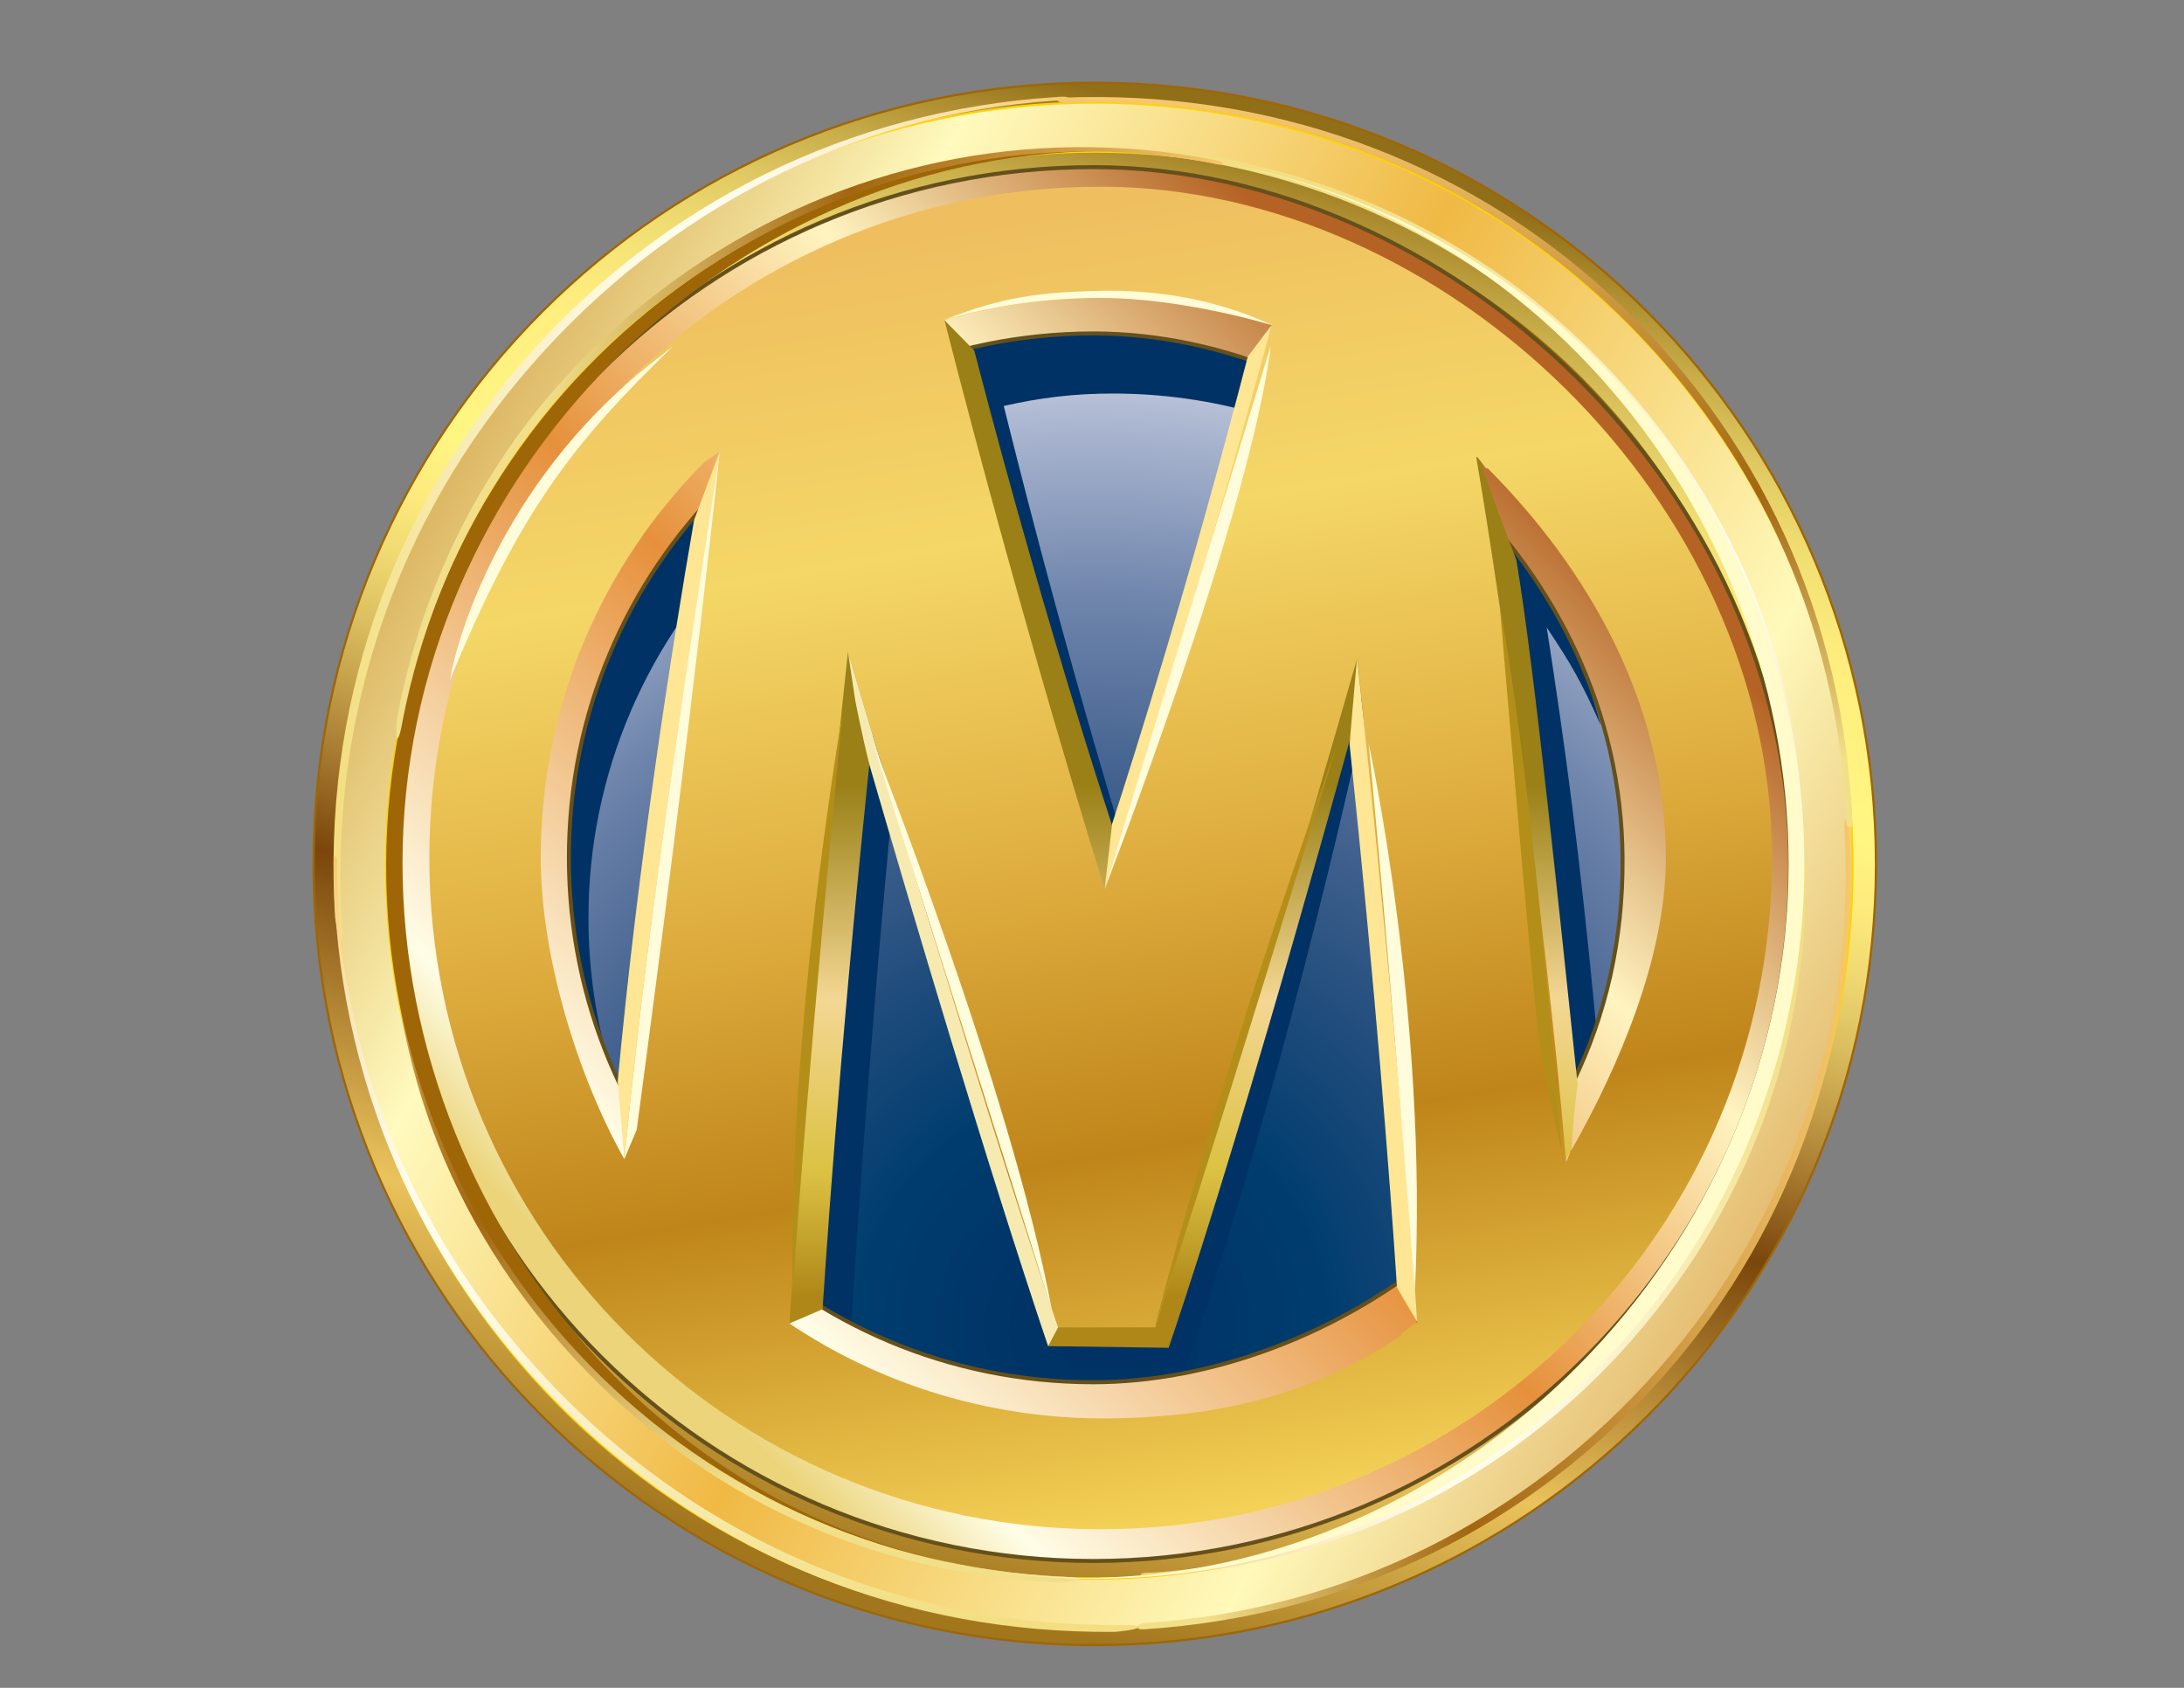 <?xml version="1.0" encoding="utf-8"?>
<!-- Generator: Adobe Illustrator 26.5.0, SVG Export Plug-In . SVG Version: 6.00 Build 0)  -->
<svg version="1.1" id="Layer_1" xmlns="http://www.w3.org/2000/svg" xmlns:xlink="http://www.w3.org/1999/xlink" x="0px" y="0px"
	 viewBox="0 0 792 612" style="enable-background:new 0 0 792 612;" xml:space="preserve">
<rect x="0" y="0" width="792" height="612" fill="#808080" stroke="none"/>
<style type="text/css">
	.st0{fill:#6E420C;}
	.st1{fill:#FFFDE9;}
	.st2{fill:url(#SVGID_1_);}
	.st3{fill:url(#SVGID_00000110434097282212377360000010918161890397712034_);stroke:#FED301;stroke-width:0.761;}
	.st4{stroke:#F1E9B6;stroke-width:1.224;}
	.st5{fill:url(#SVGID_00000134238678580039273530000005328032987859953576_);stroke:#9E6606;stroke-width:0.792;}
	.st6{fill:#FFFCDB;}
	.st7{fill:url(#SVGID_00000131350892825940346960000011763563586064644232_);}
	.st8{fill:#003265;}
	.st9{fill:url(#SVGID_00000157298225823446131630000016765700868469106844_);stroke:#65501B;stroke-width:1.44;}
	.st10{fill:url(#SVGID_00000132797062124538931180000003986430213011931574_);}
	.st11{fill:url(#SVGID_00000101062424400530728820000009009142622167517867_);}
	.st12{fill:#FFE694;}
	.st13{fill:#F7EAB1;}
	.st14{fill:#FFFCD7;}
	.st15{fill:#B38F19;}
	.st16{fill:url(#SVGID_00000049196709864139159490000006599501805654788542_);stroke:#FED301;stroke-width:0.755;}
	.st17{fill:url(#SVGID_00000019639989906198575210000002232305121545202055_);}
	.st18{fill:url(#SVGID_00000134969541005740829850000006571820558417022629_);}
	.st19{fill:url(#SVGID_00000080182304541095731240000002964212630442603966_);}
	.st20{fill:url(#SVGID_00000050630650982197877070000018432576656247536543_);}
	.st21{fill:url(#SVGID_00000160167489457383225040000018008311200501830335_);}
	.st22{fill:url(#SVGID_00000093877143662369822200000006411250071622519216_);}
	.st23{fill:url(#SVGID_00000008845025823050199360000004181441600295795380_);}
	.st24{fill:#9E6606;}
	.st25{fill:#FFFBCA;}
	.st26{fill:url(#SVGID_00000016777955833296698400000001739907399160191381_);}
</style>
<g>
	<path class="st0" d="M132,316.2c0,147.4,119.5,266.9,266.9,266.9c147.4,0,266.9-119.5,266.9-266.9c0-147.4-119.5-266.9-266.9-266.9
		C251.5,49.3,132,168.8,132,316.2z"/>
	<path class="st1" d="M126.1,310.3c0,147.4,119.5,266.9,266.9,266.9c147.4,0,266.9-119.5,266.9-266.9
		c0-147.4-119.5-266.9-266.9-266.9C245.6,43.4,126.1,162.9,126.1,310.3z"/>
	
		<linearGradient id="SVGID_1_" gradientUnits="userSpaceOnUse" x1="200.807" y1="477.82" x2="585.875" y2="126.237" gradientTransform="matrix(1 0 0 -1 0 612)">
		<stop  offset="0" style="stop-color:#FFEEA2"/>
		<stop  offset="0.354" style="stop-color:#EFB733"/>
		<stop  offset="0.503" style="stop-color:#F0BA2F"/>
		<stop  offset="0.63" style="stop-color:#F5C322"/>
		<stop  offset="0.73" style="stop-color:#FED301"/>
		<stop  offset="1" style="stop-color:#93540B"/>
	</linearGradient>
	<path class="st2" d="M130.1,313.2c0,147.4,119.5,266.9,266.9,266.9s266.9-119.4,266.9-266.9c0-147.4-119.5-266.9-266.9-266.9
		S130.1,165.9,130.1,313.2z"/>
	
		<linearGradient id="SVGID_00000084513295103055423620000012327901758920827283_" gradientUnits="userSpaceOnUse" x1="219.165" y1="567.379" x2="616.017" y2="-32.289" gradientTransform="matrix(1 0 0 -1 0 612)">
		<stop  offset="0" style="stop-color:#CB962F"/>
		<stop  offset="9.550000e-02" style="stop-color:#F2DF8A"/>
		<stop  offset="0.466" style="stop-color:#EDAD1F"/>
		<stop  offset="0.742" style="stop-color:#F6C76D"/>
		<stop  offset="1" style="stop-color:#CE8A2D"/>
	</linearGradient>
	<path style="fill:url(#SVGID_00000084513295103055423620000012327901758920827283_);stroke:#FED301;stroke-width:0.761;" d="
		M142.1,313.2c0,140.8,114.1,254.9,254.9,254.9c140.8,0,254.9-114.1,254.9-254.9c0-140.7-114.1-254.9-254.9-254.9
		C256.2,58.4,142.1,172.5,142.1,313.2z"/>
	<path class="st4" d="M396.6,82.3c-127.6,0-231,103.4-231,230.9c0,127.6,103.4,231,231,231c127.5,0,231-103.4,231-231
		C627.6,185.7,524.2,82.3,396.6,82.3z M396.6,518.3c-113.2,0-205.1-91.8-205.1-205.1c0-113.2,91.8-205,205.1-205
		c105,0,205,95.9,205,205C601.7,426.5,509.9,518.3,396.6,518.3z"/>
	
		<linearGradient id="SVGID_00000021092551389498959280000001469579551831409073_" gradientUnits="userSpaceOnUse" x1="472.03" y1="560.803" x2="322.349" y2="38.409" gradientTransform="matrix(1 0 0 -1 0 612)">
		<stop  offset="5.600000e-03" style="stop-color:#916E18"/>
		<stop  offset="4.020000e-02" style="stop-color:#AE8E30"/>
		<stop  offset="8.010000e-02" style="stop-color:#C9AE4A"/>
		<stop  offset="0.124" style="stop-color:#E0C962"/>
		<stop  offset="0.175" style="stop-color:#F2DF73"/>
		<stop  offset="0.236" style="stop-color:#FFEE7E"/>
		<stop  offset="0.343" style="stop-color:#FFF682"/>
		<stop  offset="0.388" style="stop-color:#FEEB7D"/>
		<stop  offset="0.435" style="stop-color:#EFD871"/>
		<stop  offset="0.483" style="stop-color:#DABD5F"/>
		<stop  offset="0.531" style="stop-color:#C09A46"/>
		<stop  offset="0.58" style="stop-color:#A1732B"/>
		<stop  offset="0.628" style="stop-color:#7F4B0F"/>
		<stop  offset="0.635" style="stop-color:#7A460B"/>
		<stop  offset="0.832" style="stop-color:#EAC35C"/>
		<stop  offset="1" style="stop-color:#A2761D"/>
	</linearGradient>
	<path style="fill:url(#SVGID_00000021092551389498959280000001469579551831409073_);stroke:#9E6606;stroke-width:0.792;" d="
		M397,30c-156.5,0-283.3,126.8-283.3,283.2c0,156.5,126.8,283.3,283.3,283.3c156.4,0,283.3-126.8,283.3-283.3
		C680.2,156.8,553.4,30,397,30z M397,562.5c-137.7,0-249.3-111.6-249.3-249.3C147.7,175.6,259.3,64,397,64
		c137.6,0,249.2,111.6,249.2,249.3C646.2,450.9,534.6,562.5,397,562.5z"/>
	<g>
		<path class="st6" d="M544.2,170.8c36.6,36.7,64.8,85.6,64.8,141.5c0,36.3-22.3,75.1-39,104.6l0,0c16.7-29.5,34.2-69.6,34.2-105.9
			c0-56-28.2-104.8-64.8-141.5L544.2,170.8z"/>
		<path class="st6" d="M513.9,479.2c0,0-6.2,3.7-6.1,4.9c-32.3,21.7-66.9,30-108.7,30l0,0c55.7,5.1,93.5-14.7,103.2-22
			C512,484.9,513.9,479.2,513.9,479.2z"/>
		<g>
			<g>
				
					<radialGradient id="SVGID_00000077315596043893340050000002450343177057481119_" cx="553.028" cy="59.684" r="72.008" gradientTransform="matrix(4.856 0 0 -4.856 -2289.217 771.415)" gradientUnits="userSpaceOnUse">
					<stop  offset="0" style="stop-color:#003265"/>
					<stop  offset="0.104" style="stop-color:#003568"/>
					<stop  offset="0.242" style="stop-color:#003D6F"/>
					<stop  offset="0.4" style="stop-color:#1F4C7C"/>
					<stop  offset="0.572" style="stop-color:#43628F"/>
					<stop  offset="0.756" style="stop-color:#6F85AC"/>
					<stop  offset="0.947" style="stop-color:#AEB9D2"/>
					<stop  offset="1" style="stop-color:#C4CBDE"/>
				</radialGradient>
				<path style="fill:url(#SVGID_00000077315596043893340050000002450343177057481119_);" d="M396.5,501.2
					c-105,0-190.2-85.1-190.2-190.2c0-105,85.2-190.1,190.2-190.1c95.1,0,191.9,90,191.9,190.1C588.5,432.4,480.2,501.2,396.5,501.2
					z"/>
				<path class="st8" d="M580.5,263c-6.5-24.7-17.7-47.4-32.9-67.2c-22.2-29.1-52.5-51.5-87.7-64c-19.8-7-41.2-10.9-63.5-10.9
					c-13.6,0-26.9,1.4-39.7,4.1c-30.2,6.4-57.6,19.9-80.7,38.8c-42.6,34.9-69.8,87.8-69.8,147.2c0,24.7,4.7,48.3,13.3,69.9
					c-4-15.4-6.1-31.5-6.1-48.1c0-53.2,21.9-101.3,57.1-135.9c-8.4,51.9-20.9,139-27.5,226.4c17.2,23.5,39.8,42.9,65.7,56.4v0.8
					c2.4-39.2,8-121.5,18.6-226.1c0,0,29.7,146.1,60.4,241.8H430C469.3,380.7,495.3,257,495.3,257c9.1,89.7,11,164.5,13.9,208.3
					c25.8-20.1,57.1-61.7,69.7-92.4c-6.1-64.5-11.3-102.1-18-145.4C569.9,241,573.5,247.3,580.5,263z M411,316.8
					c0,0-22.2-69.7-47-169.6c13.3-3,25.3-4.5,39.6-4.5c18,0,35.4,2.5,51.9,7.2C431,248.4,411,316.8,411,316.8z"/>
				
					<linearGradient id="SVGID_00000165208621327560785930000008817022619420946587_" gradientUnits="userSpaceOnUse" x1="231.68" y1="129.24" x2="544.513" y2="450.91" gradientTransform="matrix(1 0 0 -1 0 612)">
					<stop  offset="0" style="stop-color:#EBD47A"/>
					<stop  offset="9.550000e-02" style="stop-color:#FFFDE7"/>
					<stop  offset="0.466" style="stop-color:#E6903B"/>
					<stop  offset="0.742" style="stop-color:#FFF4C1"/>
					<stop  offset="1" style="stop-color:#B56324"/>
				</linearGradient>
				<path style="fill:url(#SVGID_00000165208621327560785930000008817022619420946587_);stroke:#65501B;stroke-width:1.44;" d="
					M396.5,60.6c-139.6,0-252.7,113.1-252.7,252.6C143.8,452.8,257,566,396.5,566c139.5,0,252.7-113.1,252.7-252.7
					C649.2,178.7,526.2,60.6,396.5,60.6z M396.5,501.2c-105.4,0-190.2-84.8-190.2-190.2c0-105.3,84.8-190.1,190.2-190.1
					c95.4,0,191.2,83.7,191.9,190.1C589.4,432.7,480.5,501.2,396.5,501.2z"/>
				
					<linearGradient id="SVGID_00000134251738047588193950000007322034436143222945_" gradientUnits="userSpaceOnUse" x1="399.704" y1="141.782" x2="399.704" y2="327.388" gradientTransform="matrix(1 0 0 -1 0 612)">
					<stop  offset="0" style="stop-color:#AF8718"/>
					<stop  offset="0.242" style="stop-color:#DBC142"/>
					<stop  offset="0.579" style="stop-color:#F4D793"/>
					<stop  offset="1" style="stop-color:#9A8016"/>
				</linearGradient>
				<path style="fill:url(#SVGID_00000134251738047588193950000007322034436143222945_);" d="M423.8,488.7
					c30.2-89,69.9-235.7,69.9-235.7c16,147.8,21.4,251.1,21.4,251.1l54.8-87.2c0.6-12.7,2.2-23.7,2.2-23.7
					c-6.5-61-15.3-148.7-22.2-190.1c0,0-10-26.2-12.6-34.2c-5-15.3,3.4-23.4,3.4-23.4L466,102.7c-30.2,121.1-58.8,208.4-58.8,208.4
					s-26-76.4-53.9-184L342.4,116l-76,27.6c0,0-28.5,142.5-39.2,285l59,51.3l12.1-5.2c2.6-40,8.6-121.3,19.8-224.1
					c0,0,31.7,148.4,62,237.5L423.8,488.7z"/>
				
					<linearGradient id="SVGID_00000134936060785870534170000016079345703529888389_" gradientUnits="userSpaceOnUse" x1="354.874" y1="563.053" x2="450.616" y2="-5.978" gradientTransform="matrix(1 0 0 -1 0 612)">
					<stop  offset="5.620001e-02" style="stop-color:#EFBF5F"/>
					<stop  offset="0.253" style="stop-color:#F4D767"/>
					<stop  offset="0.466" style="stop-color:#DFAD3F"/>
					<stop  offset="0.646" style="stop-color:#BF851A"/>
					<stop  offset="0.888" style="stop-color:#F6D459"/>
					<stop  offset="1" style="stop-color:#C28031"/>
				</linearGradient>
				<path style="fill:url(#SVGID_00000134936060785870534170000016079345703529888389_);" d="M399.1,67.7
					c-134.4,0-243.4,109-243.4,243.4c0,134.5,108.9,243.4,243.4,243.4c134.5,0,243.5-108.9,243.5-243.4
					C642.6,181.6,523.7,67.7,399.1,67.7z M604.1,311.1c0,36.3-17.5,76.4-34.2,105.9c-0.1-1.4-1.8,5.3-2,3.9
					c-8-93.9-24.3-207.3-32.5-254.7c-0.4-2.6,4.3,5.7,3.9,3.4C575.9,206.3,604.1,255.1,604.1,311.1z M455.9,116l5.3,1.9
					c-33.1,108.1-60.6,204.5-60.6,204.5s-29.2-93-58.1-206.3c18-5.2,37-8,56.7-8C418.9,108,437.9,110.8,455.9,116z M255.3,167.7
					l5.7-4c-8.2,48.3-26.5,160.9-34.6,256.6c-16.6-29.5-30.3-73-30.3-109.3C196.1,255.1,218.7,204.4,255.3,167.7z M286.3,479.9
					c2.2-35.9,9.2-132.4,21.2-243.5c0,0,45.9,155.8,76.2,244.9h35.2c38.7-121.1,73.3-242.7,73.3-242.7
					c11.1,102.3,12,188.2,14.6,228.4c0.1,2,7.3,12.4,7.3,12.4s-6.2,3.7-6.1,4.9c-32.3,21.7-66.9,30-108.7,30
					C357.4,514.1,318.5,501.5,286.3,479.9z"/>
				<path class="st12" d="M226.4,420.3c10.2-103.9,28.9-217.5,34.6-256.6l-9.3,24.9c-8.1,46.8-20.2,123.3-27.7,203.5L226.4,420.3z"
					/>
				<path class="st13" d="M307.5,236.4c0,0,45.9,155.8,76.2,244.9l-3.6,6.8c-21.8-64.3-50.5-161.4-64.7-210.4
					c-3.1-12.3-5.3-24-5.3-24L307.5,236.4z"/>
				<path class="st12" d="M400.6,322.3c0,0,30.3-93.1,60.6-204.5l-8.7,11.5c-21,80.9-40.9,143.9-49.2,169.4L400.6,322.3z"/>
				<path class="st12" d="M492.1,238.5c12.1,111.1,19.6,204.9,21.8,240.7l-7.3-12.4c-2.6-39.6-8-109.6-17.2-197L492.1,238.5z"/>
			</g>
			<path class="st14" d="M461.2,117.9c-13.2-6.3-35-13.4-64.7-12.4c-19.7,0.6-33.3,2.2-54.1,10.5l0,0c18-5.2,37-8,56.7-8
				C418.9,108,443.2,112.6,461.2,117.9L461.2,117.9z"/>
			<path class="st6" d="M230.9,409.6l-4.5,10.7c10.2-103.9,28.9-217.5,34.6-256.6C261,163.7,252.5,248.3,230.9,409.6z"/>
			<path class="st6" d="M316.4,268.9l65,205.9C367,396.6,316.4,268.9,316.4,268.9z"/>
			<path class="st6" d="M496.3,269.4c8,82.9,16.8,198.7,16.8,198.7C518,368.1,496.3,269.4,496.3,269.4z"/>
			<path class="st6" d="M163.2,246.5C163.2,246.5,164.2,247.5,163.2,246.5c25.6-61.9,44.8-85.9,81-121.1l-10.1,8
				C181.6,175.9,165.4,232.2,163.2,246.5C160.9,260.9,163.2,246.5,163.2,246.5z"/>
			<path class="st6" d="M460.8,125.5c-7.2,60.2-60.2,196.9-60.2,196.9L460.8,125.5z"/>
			<path class="st15" d="M287.5,468.6c4.8-74.7,18.1-210.8,18.1-210.8C283.9,391.6,287.5,468.6,287.5,468.6z"/>
			<path class="st15" d="M566.3,416.9C554.7,271.8,543.9,220,543.9,220s12,143.3,14.5,158.9C560.7,394.6,566.3,416.9,566.3,416.9z"
				/>
			<path class="st15" d="M418.8,481.2c15.6-46.3,66.1-211.3,66.1-211.3C440.4,394,418.8,481.2,418.8,481.2z"/>
		</g>
	</g>
	
		<linearGradient id="SVGID_00000147902782259934160420000003542790513922599862_" gradientUnits="userSpaceOnUse" x1="126.969" y1="450.663" x2="695.845" y2="129.556" gradientTransform="matrix(1 0 0 -1 0 612)">
		<stop  offset="0" style="stop-color:#D09F43"/>
		<stop  offset="0.208" style="stop-color:#FFFABE"/>
		<stop  offset="0.466" style="stop-color:#F0B944"/>
		<stop  offset="0.742" style="stop-color:#FFF9BA"/>
		<stop  offset="1" style="stop-color:#D39542"/>
	</linearGradient>
	<path style="fill:url(#SVGID_00000147902782259934160420000003542790513922599862_);stroke:#FED301;stroke-width:0.755;" d="
		M397,37.2c-151.8,0-274.8,123.8-274.8,276.6c0,152.7,123,276.6,274.8,276.6c151.8,0,274.8-123.8,274.8-276.6
		C671.7,161,548.7,37.2,397,37.2z M397,572.4c-142,0-257-115.8-257-258.7S255,55,397,55c142,0,257,115.8,257,258.7
		S538.9,572.4,397,572.4z"/>
	
		<linearGradient id="SVGID_00000107581697464647672380000017954037861063776678_" gradientUnits="userSpaceOnUse" x1="121.499" y1="423.994" x2="387.517" y2="423.994" gradientTransform="matrix(1 0 0 -1 0 612)">
		<stop  offset="0" style="stop-color:#F3DF80"/>
		<stop  offset="1.830000e-02" style="stop-color:#F3E086"/>
		<stop  offset="0.133" style="stop-color:#F7E9A9"/>
		<stop  offset="0.243" style="stop-color:#FAF0C5"/>
		<stop  offset="0.348" style="stop-color:#FDF7DA"/>
		<stop  offset="0.444" style="stop-color:#FFFCE8"/>
		<stop  offset="0.522" style="stop-color:#FFFDED"/>
		<stop  offset="0.587" style="stop-color:#FFFAE7"/>
		<stop  offset="0.668" style="stop-color:#FEF3D8"/>
		<stop  offset="0.758" style="stop-color:#FCEAC2"/>
		<stop  offset="0.855" style="stop-color:#FADDA3"/>
		<stop  offset="0.956" style="stop-color:#F7CE7F"/>
		<stop  offset="1" style="stop-color:#F6C76D"/>
	</linearGradient>
	<path style="fill:url(#SVGID_00000107581697464647672380000017954037861063776678_);" d="M382.9,35.2c-74.6,4.7-143,38.4-192.5,95
		c-49.5,56.6-73.5,126.8-68.9,202.2c0.1,0.9,1.2,8.6,2.1,8.5c0.9,0,0.5-5.4,0.4-6.3c-4.6-74.5,19.8-146.3,68.7-202.2
		c48.9-56,116.3-91.2,190.1-95.9c0.9-0.1,4.7,0.1,4.6-0.9C387.5,34.8,383.7,35.1,382.9,35.2z"/>
	
		<linearGradient id="SVGID_00000026149692468208261700000003580243894018572211_" gradientUnits="userSpaceOnUse" x1="-220.251" y1="288.29" x2="20.262" y2="288.29" gradientTransform="matrix(-1 0 0 1 433.99 145.071)">
		<stop  offset="0" style="stop-color:#F3DF80"/>
		<stop  offset="1.830000e-02" style="stop-color:#F3E086"/>
		<stop  offset="0.133" style="stop-color:#F7E9A9"/>
		<stop  offset="0.243" style="stop-color:#FAF0C5"/>
		<stop  offset="0.348" style="stop-color:#FDF7DA"/>
		<stop  offset="0.444" style="stop-color:#FFFCE8"/>
		<stop  offset="0.522" style="stop-color:#FFFDED"/>
		<stop  offset="0.587" style="stop-color:#FFFAE7"/>
		<stop  offset="0.668" style="stop-color:#FEF3D8"/>
		<stop  offset="0.758" style="stop-color:#FCEAC2"/>
		<stop  offset="0.855" style="stop-color:#FADDA3"/>
		<stop  offset="0.956" style="stop-color:#F7CE7F"/>
		<stop  offset="1" style="stop-color:#F6C76D"/>
	</linearGradient>
	<path style="fill:url(#SVGID_00000026149692468208261700000003580243894018572211_);" d="M418,571.5c67.5-4.3,129.3-34.8,174-85.9
		c44.7-51.2,66.5-114.7,62.3-182.8c0-0.8-1.1-7.8-1.9-7.8c-0.8,0-0.4,4.9-0.4,5.7c4.1,67.3-17.9,132.3-62.2,182.8
		c-44.2,50.6-105.2,82.5-171.9,86.7c-0.8,0-4.3-0.1-4.2,0.7C413.8,571.9,417.1,571.6,418,571.5z"/>
	
		<linearGradient id="SVGID_00000163760591588690876060000007483061735003652019_" gradientUnits="userSpaceOnUse" x1="412.797" y1="168.263" x2="670.853" y2="168.263" gradientTransform="matrix(1 0 0 -1 0 612)">
		<stop  offset="9.550000e-02" style="stop-color:#F2DF8A"/>
		<stop  offset="0.466" style="stop-color:#A26611"/>
		<stop  offset="1" style="stop-color:#F6C76D"/>
	</linearGradient>
	<path style="fill:url(#SVGID_00000163760591588690876060000007483061735003652019_);" d="M669.8,296.6c-0.9,0.1-1,2.3-1,3.1
		c4.5,72.5-19.5,142.5-67.6,197c-48.1,54.5-113.8,87.3-186.4,91.8c-0.9,0.1-2.2,0.5-2.2,1.4c0,0.9,1.1,0.9,1.9,0.9
		c73.4-4.6,140.3-36.9,188.9-92c48.7-55.1,71.7-126.6,67.2-199.9C670.8,298,670.7,296.6,669.8,296.6z"/>
	
		<linearGradient id="SVGID_00000144313636858490139500000017670631365975248769_" gradientUnits="userSpaceOnUse" x1="273.42" y1="217.182" x2="539.486" y2="217.182" gradientTransform="matrix(5.220000e-02 -0.999 -0.999 -5.220000e-02 462.574 868.439)">
		<stop  offset="0" style="stop-color:#F3DF80"/>
		<stop  offset="1.830000e-02" style="stop-color:#F3E086"/>
		<stop  offset="0.133" style="stop-color:#F7E9A9"/>
		<stop  offset="0.243" style="stop-color:#FAF0C5"/>
		<stop  offset="0.348" style="stop-color:#FDF7DA"/>
		<stop  offset="0.444" style="stop-color:#FFFCE8"/>
		<stop  offset="0.522" style="stop-color:#FFFDED"/>
		<stop  offset="0.587" style="stop-color:#FFFAE7"/>
		<stop  offset="0.668" style="stop-color:#FEF3D8"/>
		<stop  offset="0.758" style="stop-color:#FCEAC2"/>
		<stop  offset="0.855" style="stop-color:#FADDA3"/>
		<stop  offset="0.956" style="stop-color:#F7CE7F"/>
		<stop  offset="1" style="stop-color:#F6C76D"/>
	</linearGradient>
	<path style="fill:url(#SVGID_00000144313636858490139500000017670631365975248769_);" d="M121,315.1
		c0.8,74.8,30.9,144.8,84.8,197.2c53.9,52.4,122.8,80.1,198.3,79.4c0.9,0,8.7-0.8,8.6-1.7c0-0.9-5.4-0.8-6.3-0.8
		c-74.6,0.7-145.1-27.4-198.4-79.2c-53.3-51.8-85-120.9-85.8-194.8c0-0.9,0.3-4.7-0.6-4.7C120.8,310.4,121,314.2,121,315.1z"/>
	
		<linearGradient id="SVGID_00000143591537623529206170000001418386974029242503_" gradientUnits="userSpaceOnUse" x1="-380.574" y1="485.99" x2="-160.181" y2="485.99" gradientTransform="matrix(-0.181 0.983 0.983 0.181 9.004 364.776)">
		<stop  offset="0" style="stop-color:#F3DF80"/>
		<stop  offset="1.830000e-02" style="stop-color:#F3E086"/>
		<stop  offset="0.133" style="stop-color:#F7E9A9"/>
		<stop  offset="0.243" style="stop-color:#FAF0C5"/>
		<stop  offset="0.348" style="stop-color:#FDF7DA"/>
		<stop  offset="0.444" style="stop-color:#FFFCE8"/>
		<stop  offset="0.522" style="stop-color:#FFFDED"/>
		<stop  offset="0.587" style="stop-color:#FFFAE7"/>
		<stop  offset="0.668" style="stop-color:#FEF3D8"/>
		<stop  offset="0.758" style="stop-color:#FCEAC2"/>
		<stop  offset="0.855" style="stop-color:#FADDA3"/>
		<stop  offset="0.956" style="stop-color:#F7CE7F"/>
		<stop  offset="1" style="stop-color:#F6C76D"/>
	</linearGradient>
	<path style="fill:url(#SVGID_00000143591537623529206170000001418386974029242503_);" d="M654.3,313.7
		c1.1-58.9-18.5-116.1-56.4-163.3C554.7,96.7,495,63.3,426,54.7c-0.8-0.1-8-0.3-8.1,0.4c-0.1,0.8,4.9,1.4,5.7,1.5
		c68.2,8.5,129.3,42.4,172,95.7C633.5,199.5,654.3,257,653,316C652.8,323.5,654.2,322,654.3,313.7z"/>
	
		<linearGradient id="SVGID_00000150790739622817879930000000479812455253136293_" gradientUnits="userSpaceOnUse" x1="12.362" y1="421.526" x2="246.075" y2="421.526" gradientTransform="matrix(0.105 -0.994 -0.994 -0.105 672.124 616.931)">
		<stop  offset="9.550000e-02" style="stop-color:#F2DF8A"/>
		<stop  offset="0.466" style="stop-color:#A26611"/>
		<stop  offset="1" style="stop-color:#F6C76D"/>
	</linearGradient>
	<path style="fill:url(#SVGID_00000150790739622817879930000000479812455253136293_);" d="M142.1,313.2
		c-2.9,67.6,20.1,129.6,66.2,179.4c46.2,49.9,107,78.2,175.2,81.2c0.8,0,7.9-0.3,7.9-1.1c0.1-0.8-4.8-0.9-5.7-1
		c-67.4-3-129.6-31.8-175.2-81.1C164.8,441.4,139.2,380,142.1,313.2C142.1,312.4,142.1,312.4,142.1,313.2z"/>
	
		<linearGradient id="SVGID_00000000214392409259242940000001795710103503405207_" gradientUnits="userSpaceOnUse" x1="572.049" y1="-58.838" x2="830.082" y2="-58.838" gradientTransform="matrix(2.280000e-02 -1 -1 -2.280000e-02 452.841 867.135)">
		<stop  offset="9.550000e-02" style="stop-color:#F2DF8A"/>
		<stop  offset="0.466" style="stop-color:#A26611"/>
		<stop  offset="1" style="stop-color:#F6C76D"/>
	</linearGradient>
	<path style="fill:url(#SVGID_00000000214392409259242940000001795710103503405207_);" d="M383.5,36.3c0,0.9,2.2,1,3.1,1
		c72.6-2.9,142,22.7,195.4,72c53.4,49.3,84.7,115.8,87.5,188.4c0,0.9,0.4,2.2,1.3,2.2c0.9,0,1-1.1,0.9-1.9
		c-2.9-73.4-33.7-141.1-87.7-190.9c-54-49.9-124.9-74.6-198.4-71.7C384.9,35.4,383.4,35.4,383.5,36.3z"/>
	<path class="st24" d="M357.8,569c-136-20.9-229.9-158.3-208.9-294.4c20.9-136.1,151.6-238,287.6-217.1
		C296.2,35.9,164.8,133,143.1,274.2C121.4,415.4,217.5,547.4,357.8,569z"/>
	<path class="st25" d="M651.3,352.8C673,211.6,576.9,79.6,436.6,58c136.1,20.9,230,157.4,209.1,293.4
		c-20.9,136-151.7,238.9-287.7,218C498.2,591.1,629.6,494.1,651.3,352.8z"/>
	
		<linearGradient id="SVGID_00000132784705125888819450000016491455554652775829_" gradientUnits="userSpaceOnUse" x1="-196.673" y1="673.013" x2="43.885" y2="673.013" gradientTransform="matrix(0.969 0.247 0.247 -0.969 200.668 834.049)">
		<stop  offset="9.550000e-02" style="stop-color:#F2DF8A"/>
		<stop  offset="0.466" style="stop-color:#A26611"/>
		<stop  offset="1" style="stop-color:#F6C76D"/>
	</linearGradient>
	<path style="fill:url(#SVGID_00000132784705125888819450000016491455554652775829_);" d="M439.4,57.8
		c-66.4-12.6-133.9,1.8-189.8,40.3c-56,38.5-92.7,94.7-105.5,161.7c-0.2,0.8-0.8,7.8-0.1,8c0.8,0.2,1.7-4.7,1.8-5.4
		c12.6-66.3,50-123.7,105.4-161.8c55.4-38.1,122.3-53.9,188-41.5c0.8,0.2,4.1,1.1,4.3,0.3C443.5,58.5,440.1,57.9,439.4,57.8z"/>
</g>
</svg>
